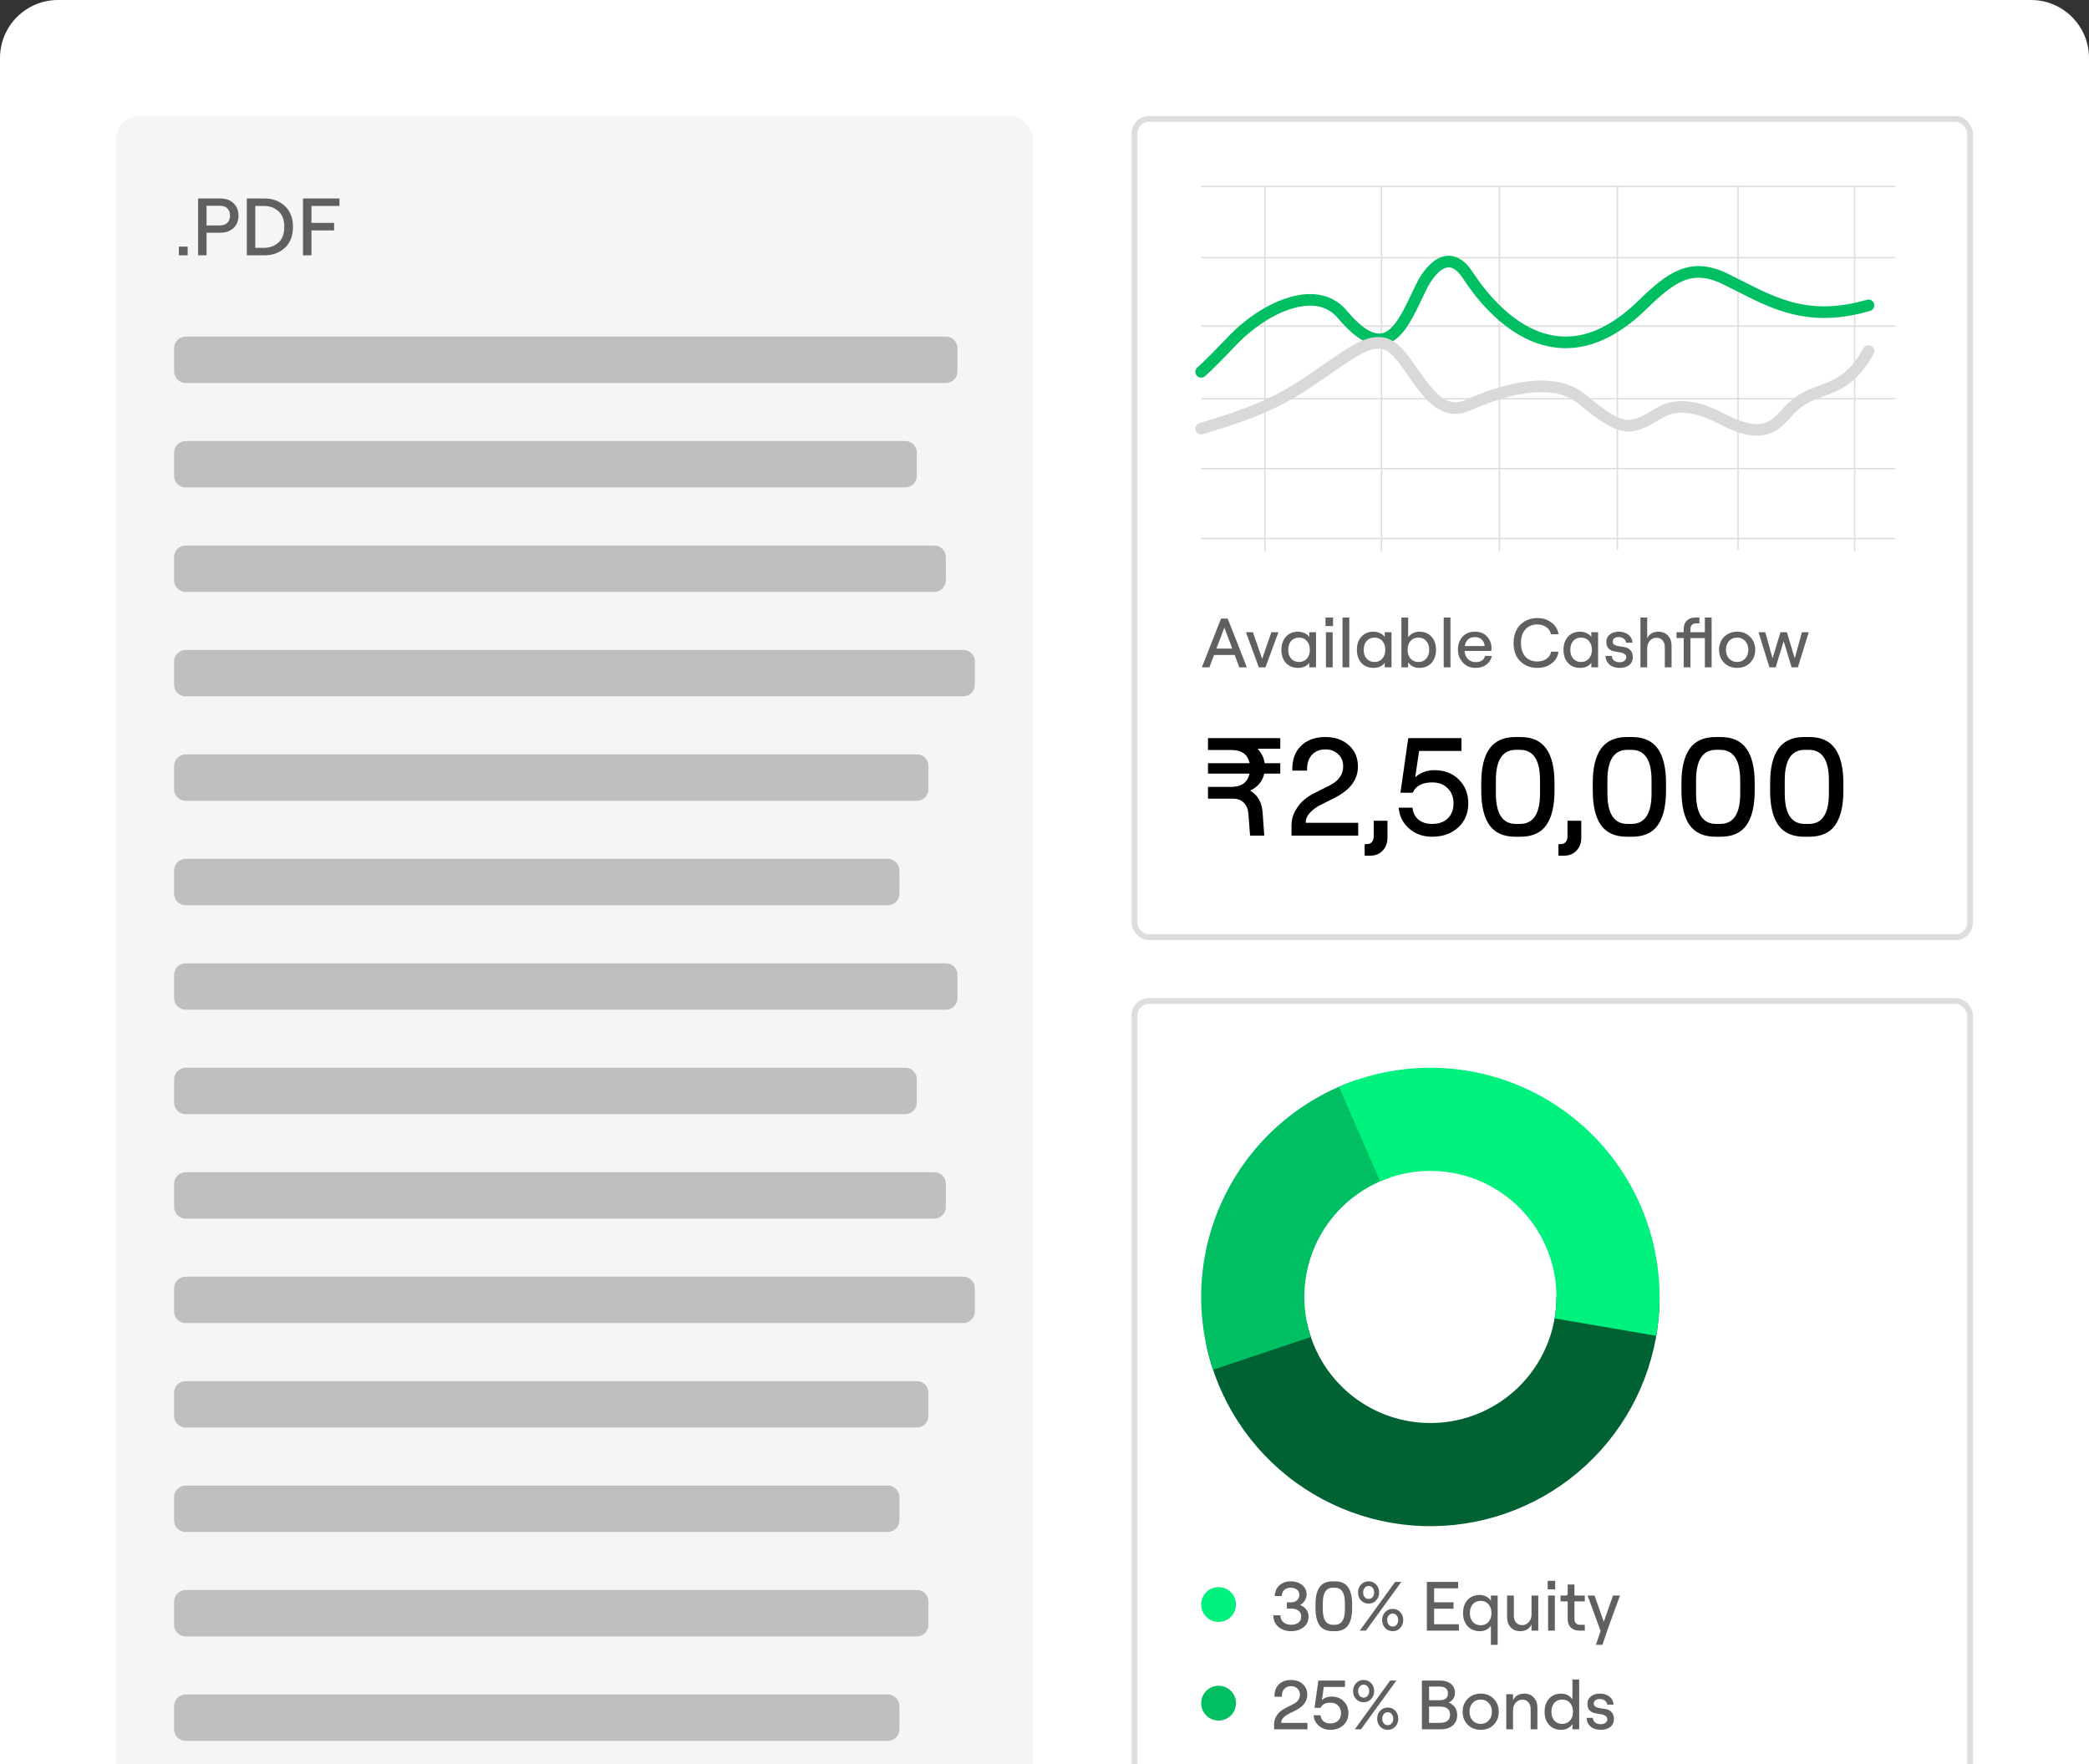 <svg width="360" height="304" viewBox="0 0 360 304" fill="none" xmlns="http://www.w3.org/2000/svg">
<rect x="0" y="0" width="360" height="304" fill="#333333" stroke="none"/>
<g clip-path="url(#clip0_425_1937)">
<path d="M0 10C0 4.477 4.477 0 10 0H350C355.523 0 360 4.477 360 10V361C360 366.523 355.523 371 350 371H10C4.477 371 0 366.523 0 361V10Z" fill="white"/>
<rect x="20" y="20" width="158" height="310" rx="4" fill="#F5F5F5"/>
<path d="M30.826 42.502H32.338V44H30.826V42.502ZM34.142 44V34.2H37.935C38.906 34.2 39.676 34.475 40.245 35.026C40.815 35.567 41.099 36.277 41.099 37.154C41.099 38.031 40.815 38.745 40.245 39.296C39.676 39.837 38.906 40.108 37.935 40.108H35.597V44H34.142ZM37.894 38.848C38.481 38.848 38.92 38.689 39.209 38.372C39.499 38.055 39.644 37.649 39.644 37.154C39.644 36.659 39.499 36.253 39.209 35.936C38.92 35.619 38.481 35.46 37.894 35.46H35.597V38.848H37.894ZM42.536 44V34.2H45.546C46.974 34.2 48.155 34.634 49.088 35.502C50.021 36.361 50.488 37.56 50.488 39.1C50.488 40.64 50.021 41.844 49.088 42.712C48.155 43.571 46.974 44 45.546 44H42.536ZM45.462 42.712C46.461 42.712 47.296 42.413 47.968 41.816C48.649 41.219 48.99 40.313 48.99 39.1C48.99 37.887 48.649 36.981 47.968 36.384C47.296 35.787 46.461 35.488 45.462 35.488H43.992V42.712H45.462ZM52.216 44V34.2H58.502V35.488H53.672V38.414H57.578V39.702H53.672V44H52.216Z" fill="#606060"/>
<path d="M163 58C164.105 58 165 58.895 165 60V64C165 65.105 164.105 66 163 66L32 66C30.895 66 30 65.105 30 64V60C30 58.895 30.895 58 32 58L163 58Z" fill="#BFBFBF"/>
<path d="M156 76C157.105 76 158 76.895 158 78V82C158 83.105 157.105 84 156 84L32 84C30.895 84 30 83.105 30 82V78C30 76.895 30.895 76 32 76L156 76Z" fill="#BFBFBF"/>
<path d="M161 94C162.105 94 163 94.895 163 96V100C163 101.105 162.105 102 161 102L32 102C30.895 102 30 101.105 30 100V96C30 94.895 30.895 94 32 94L161 94Z" fill="#BFBFBF"/>
<path d="M166 112C167.105 112 168 112.895 168 114V118C168 119.105 167.105 120 166 120L32 120C30.895 120 30 119.105 30 118V114C30 112.895 30.895 112 32 112L166 112Z" fill="#BFBFBF"/>
<path d="M158 130C159.105 130 160 130.895 160 132V136C160 137.105 159.105 138 158 138H32C30.895 138 30 137.105 30 136V132C30 130.895 30.895 130 32 130H158Z" fill="#BFBFBF"/>
<path d="M153 148C154.105 148 155 148.895 155 150V154C155 155.105 154.105 156 153 156H32C30.895 156 30 155.105 30 154V150C30 148.895 30.895 148 32 148H153Z" fill="#BFBFBF"/>
<path d="M163 166C164.105 166 165 166.895 165 168V172C165 173.105 164.105 174 163 174H32C30.895 174 30 173.105 30 172V168C30 166.895 30.895 166 32 166H163Z" fill="#BFBFBF"/>
<path d="M156 184C157.105 184 158 184.895 158 186V190C158 191.105 157.105 192 156 192H32C30.895 192 30 191.105 30 190V186C30 184.895 30.895 184 32 184H156Z" fill="#BFBFBF"/>
<path d="M161 202C162.105 202 163 202.895 163 204V208C163 209.105 162.105 210 161 210H32C30.895 210 30 209.105 30 208V204C30 202.895 30.895 202 32 202H161Z" fill="#BFBFBF"/>
<path d="M166 220C167.105 220 168 220.895 168 222V226C168 227.105 167.105 228 166 228H32C30.895 228 30 227.105 30 226V222C30 220.895 30.895 220 32 220H166Z" fill="#BFBFBF"/>
<path d="M158 238C159.105 238 160 238.895 160 240V244C160 245.105 159.105 246 158 246H32C30.895 246 30 245.105 30 244V240C30 238.895 30.895 238 32 238H158Z" fill="#BFBFBF"/>
<path d="M153 256C154.105 256 155 256.895 155 258V262C155 263.105 154.105 264 153 264H32C30.895 264 30 263.105 30 262V258C30 256.895 30.895 256 32 256H153Z" fill="#BFBFBF"/>
<path d="M158 274C159.105 274 160 274.895 160 276V280C160 281.105 159.105 282 158 282H32C30.895 282 30 281.105 30 280V276C30 274.895 30.895 274 32 274H158Z" fill="#BFBFBF"/>
<path d="M153 292C154.105 292 155 292.895 155 294V298C155 299.105 154.105 300 153 300H32C30.895 300 30 299.105 30 298V294C30 292.895 30.895 292 32 292H153Z" fill="#BFBFBF"/>
<rect x="195.5" y="20.5" width="144" height="141" rx="2.5" fill="white"/>
<rect x="195.5" y="20.5" width="144" height="141" rx="2.5" stroke="#DDDDDD"/>
<rect x="207" y="32.001" width="119.666" height="0.232" fill="#DDDDDD"/>
<rect x="217.858" y="95" width="62.768" height="0.231" transform="rotate(-90 217.858 95)" fill="#DDDDDD"/>
<rect x="237.957" y="95" width="62.768" height="0.231" transform="rotate(-90 237.957 95)" fill="#DDDDDD"/>
<rect x="258.285" y="95" width="62.768" height="0.231" transform="rotate(-90 258.285 95)" fill="#DDDDDD"/>
<rect x="278.615" y="94.769" width="62.768" height="0.231" transform="rotate(-90 278.615 94.769)" fill="#DDDDDD"/>
<rect x="319.505" y="95" width="62.768" height="0.231" transform="rotate(-90 319.505 95)" fill="#DDDDDD"/>
<rect x="299.407" y="94.769" width="62.768" height="0.231" transform="rotate(-90 299.407 94.769)" fill="#DDDDDD"/>
<rect x="207" y="44.276" width="119.666" height="0.232" fill="#DDDDDD"/>
<rect x="207" y="56.088" width="119.666" height="0.232" fill="#DDDDDD"/>
<rect x="207" y="68.596" width="119.666" height="0.232" fill="#DDDDDD"/>
<rect x="207" y="80.64" width="119.666" height="0.232" fill="#DDDDDD"/>
<rect x="207" y="92.684" width="119.666" height="0.232" fill="#DDDDDD"/>
<path d="M207 64.076C208.538 62.734 211.364 59.761 212.679 58.398C217.559 53.339 226.661 48.632 231.313 54.165C239.299 63.663 241.961 55.404 244.89 49.519C246.221 46.731 249.593 42.292 252.965 47.454C257.275 54.053 268.464 66.693 282.957 52.616C287.956 47.76 291.369 45.179 297.332 48.07C304.519 51.554 310.642 55.923 322 52.616" stroke="#00BF63" stroke-width="2" stroke-linecap="round"/>
<path d="M207 73.867C210.544 72.768 217.277 70.919 223.213 67.274C232.339 61.669 236.928 55.999 241.11 61.01C244.565 64.856 247.507 72.592 253.248 69.691C257.855 67.713 267.247 64.29 272.651 68.812C280.005 74.966 281.156 73.977 286.029 71.12C288.244 69.821 291.562 69.459 296.572 72.109C303.926 75.999 305.959 73.344 308.267 70.79C312.697 65.889 317.393 68.812 322 60.504" stroke="#D9D9D9" stroke-width="2" stroke-linecap="round"/>
<path d="M210.996 108.16L209.628 111.772H212.364L210.996 108.16ZM207.12 115L210.42 106.6H211.572L214.872 115H213.576L212.772 112.864H209.22L208.416 115H207.12ZM216.935 115L214.715 108.952H215.915L217.511 113.536L219.095 108.952H220.307L218.087 115H216.935ZM223.731 115.096C222.819 115.096 222.107 114.808 221.595 114.232C221.083 113.656 220.827 112.904 220.827 111.976C220.827 111.056 221.083 110.308 221.595 109.732C222.107 109.148 222.815 108.856 223.719 108.856C224.103 108.856 224.471 108.94 224.823 109.108C225.175 109.276 225.443 109.492 225.627 109.756V108.952H226.791V115H225.627V114.184C225.483 114.448 225.235 114.668 224.883 114.844C224.531 115.012 224.147 115.096 223.731 115.096ZM222.507 113.5C222.851 113.884 223.303 114.076 223.863 114.076C224.423 114.076 224.871 113.884 225.207 113.5C225.551 113.116 225.723 112.608 225.723 111.976C225.723 111.344 225.551 110.836 225.207 110.452C224.871 110.068 224.423 109.876 223.863 109.876C223.303 109.876 222.851 110.068 222.507 110.452C222.171 110.836 222.003 111.344 222.003 111.976C222.003 112.608 222.171 113.116 222.507 113.5ZM228.5 115V108.952H229.664V115H228.5ZM228.428 106.42H229.724V107.884H228.428V106.42ZM231.36 115V106.42H232.524V115H231.36ZM236.739 115.096C235.827 115.096 235.115 114.808 234.603 114.232C234.091 113.656 233.835 112.904 233.835 111.976C233.835 111.056 234.091 110.308 234.603 109.732C235.115 109.148 235.823 108.856 236.727 108.856C237.111 108.856 237.479 108.94 237.831 109.108C238.183 109.276 238.451 109.492 238.635 109.756V108.952H239.799V115H238.635V114.184C238.491 114.448 238.243 114.668 237.891 114.844C237.539 115.012 237.155 115.096 236.739 115.096ZM235.515 113.5C235.859 113.884 236.311 114.076 236.871 114.076C237.431 114.076 237.879 113.884 238.215 113.5C238.559 113.116 238.731 112.608 238.731 111.976C238.731 111.344 238.559 110.836 238.215 110.452C237.879 110.068 237.431 109.876 236.871 109.876C236.311 109.876 235.859 110.068 235.515 110.452C235.179 110.836 235.011 111.344 235.011 111.976C235.011 112.608 235.179 113.116 235.515 113.5ZM244.568 115.096C244.168 115.096 243.796 115.008 243.452 114.832C243.108 114.648 242.848 114.404 242.672 114.1V115H241.508V106.42H242.672V109.84C242.848 109.544 243.108 109.308 243.452 109.132C243.796 108.948 244.172 108.856 244.58 108.856C245.484 108.856 246.192 109.148 246.704 109.732C247.216 110.308 247.472 111.056 247.472 111.976C247.472 112.904 247.216 113.656 246.704 114.232C246.192 114.808 245.48 115.096 244.568 115.096ZM243.08 113.5C243.424 113.884 243.876 114.076 244.436 114.076C244.996 114.076 245.444 113.884 245.78 113.5C246.124 113.116 246.296 112.608 246.296 111.976C246.296 111.344 246.124 110.836 245.78 110.452C245.444 110.068 244.996 109.876 244.436 109.876C243.876 109.876 243.424 110.068 243.08 110.452C242.744 110.836 242.576 111.344 242.576 111.976C242.576 112.608 242.744 113.116 243.08 113.5ZM248.797 115V106.42H249.961V115H248.797ZM254.285 115.096C253.381 115.096 252.649 114.788 252.089 114.172C251.529 113.556 251.249 112.812 251.249 111.94C251.249 111.06 251.509 110.328 252.029 109.744C252.549 109.152 253.261 108.856 254.165 108.856C255.061 108.856 255.761 109.132 256.265 109.684C256.777 110.236 257.033 110.916 257.033 111.724C257.033 111.884 257.025 112.036 257.009 112.18H252.389C252.437 112.756 252.633 113.22 252.977 113.572C253.321 113.924 253.757 114.1 254.285 114.1C255.197 114.1 255.741 113.744 255.917 113.032H257.081C256.969 113.656 256.661 114.156 256.157 114.532C255.653 114.908 255.029 115.096 254.285 115.096ZM252.425 111.328H255.857C255.817 110.864 255.649 110.492 255.353 110.212C255.057 109.932 254.661 109.792 254.165 109.792C253.189 109.792 252.609 110.304 252.425 111.328ZM264.929 115.096C263.777 115.096 262.805 114.724 262.013 113.98C261.229 113.228 260.837 112.168 260.837 110.8C260.837 110.104 260.949 109.48 261.173 108.928C261.397 108.368 261.701 107.916 262.085 107.572C262.469 107.22 262.901 106.956 263.381 106.78C263.869 106.596 264.385 106.504 264.929 106.504C265.881 106.504 266.697 106.764 267.377 107.284C268.065 107.804 268.465 108.476 268.577 109.3H267.269C267.197 108.812 266.941 108.408 266.501 108.088C266.061 107.768 265.537 107.608 264.929 107.608C264.089 107.608 263.409 107.888 262.889 108.448C262.369 109.008 262.109 109.792 262.109 110.8C262.109 111.816 262.365 112.604 262.877 113.164C263.397 113.716 264.081 113.992 264.929 113.992C265.553 113.992 266.085 113.836 266.525 113.524C266.973 113.204 267.229 112.796 267.293 112.3H268.565C268.477 113.124 268.093 113.796 267.413 114.316C266.733 114.836 265.905 115.096 264.929 115.096ZM272.341 115.096C271.429 115.096 270.717 114.808 270.205 114.232C269.693 113.656 269.437 112.904 269.437 111.976C269.437 111.056 269.693 110.308 270.205 109.732C270.717 109.148 271.425 108.856 272.329 108.856C272.713 108.856 273.081 108.94 273.433 109.108C273.785 109.276 274.053 109.492 274.237 109.756V108.952H275.401V115H274.237V114.184C274.093 114.448 273.845 114.668 273.493 114.844C273.141 115.012 272.757 115.096 272.341 115.096ZM271.117 113.5C271.461 113.884 271.913 114.076 272.473 114.076C273.033 114.076 273.481 113.884 273.817 113.5C274.161 113.116 274.333 112.608 274.333 111.976C274.333 111.344 274.161 110.836 273.817 110.452C273.481 110.068 273.033 109.876 272.473 109.876C271.913 109.876 271.461 110.068 271.117 110.452C270.781 110.836 270.613 111.344 270.613 111.976C270.613 112.608 270.781 113.116 271.117 113.5ZM279.114 115.096C278.402 115.096 277.826 114.912 277.386 114.544C276.946 114.176 276.706 113.672 276.666 113.032H277.758C277.79 113.376 277.922 113.644 278.154 113.836C278.394 114.028 278.714 114.124 279.114 114.124C279.45 114.124 279.722 114.044 279.93 113.884C280.146 113.724 280.254 113.532 280.254 113.308C280.254 113.02 280.134 112.808 279.894 112.672C279.662 112.528 279.378 112.436 279.042 112.396C278.706 112.348 278.37 112.288 278.034 112.216C277.698 112.136 277.41 111.968 277.17 111.712C276.938 111.448 276.822 111.076 276.822 110.596C276.822 110.076 277.022 109.656 277.422 109.336C277.822 109.016 278.338 108.856 278.97 108.856C279.65 108.856 280.202 109.032 280.626 109.384C281.058 109.728 281.294 110.184 281.334 110.752H280.23C280.19 110.432 280.042 110.192 279.786 110.032C279.538 109.864 279.266 109.78 278.97 109.78C278.65 109.78 278.394 109.852 278.202 109.996C278.01 110.14 277.914 110.328 277.914 110.56C277.914 110.832 278.034 111.028 278.274 111.148C278.514 111.268 278.802 111.348 279.138 111.388C279.474 111.42 279.81 111.476 280.146 111.556C280.49 111.636 280.782 111.816 281.022 112.096C281.262 112.376 281.382 112.772 281.382 113.284C281.382 113.836 281.174 114.276 280.758 114.604C280.35 114.932 279.802 115.096 279.114 115.096ZM282.7 115V106.42H283.864V110.02C284.024 109.644 284.272 109.356 284.608 109.156C284.952 108.956 285.352 108.856 285.808 108.856C286.488 108.856 287.032 109.08 287.44 109.528C287.856 109.976 288.064 110.56 288.064 111.28V115H286.9V111.508C286.9 111.028 286.768 110.64 286.504 110.344C286.248 110.048 285.908 109.9 285.484 109.9C285.012 109.9 284.624 110.072 284.32 110.416C284.016 110.76 283.864 111.196 283.864 111.724V115H282.7ZM293.802 106.42H294.966V115H293.802V109.96H291.318V115H290.154V109.96H288.918V108.952H290.154V108.364C290.154 107.772 290.334 107.3 290.694 106.948C291.054 106.596 291.538 106.42 292.146 106.42H292.866V107.428H292.242C291.962 107.428 291.738 107.516 291.57 107.692C291.402 107.868 291.318 108.104 291.318 108.4V108.952H293.802V106.42ZM301.601 114.22C301.017 114.804 300.273 115.096 299.369 115.096C298.465 115.096 297.717 114.804 297.125 114.22C296.541 113.628 296.249 112.88 296.249 111.976C296.249 111.072 296.541 110.328 297.125 109.744C297.717 109.152 298.465 108.856 299.369 108.856C300.273 108.856 301.017 109.152 301.601 109.744C302.185 110.328 302.477 111.072 302.477 111.976C302.477 112.88 302.185 113.628 301.601 114.22ZM299.369 114.076C299.937 114.076 300.397 113.88 300.749 113.488C301.109 113.096 301.289 112.592 301.289 111.976C301.289 111.36 301.109 110.856 300.749 110.464C300.397 110.072 299.937 109.876 299.369 109.876C298.793 109.876 298.325 110.072 297.965 110.464C297.613 110.856 297.437 111.36 297.437 111.976C297.437 112.592 297.613 113.096 297.965 113.488C298.325 113.88 298.793 114.076 299.369 114.076ZM304.924 115L303.052 108.952H304.216L305.464 113.452L306.832 108.952H307.936L309.292 113.452L310.528 108.952H311.704L309.832 115H308.752L307.384 110.488L306.004 115H304.924Z" fill="#606060"/>
<path d="M215.136 140.208C215.088 139.456 214.832 138.84 214.368 138.36C213.904 137.88 213.312 137.64 212.592 137.64H208.176V135.6H212.184C213.944 135.6 214.992 134.84 215.328 133.32H208.176V131.52H215.352C215.032 130 213.976 129.24 212.184 129.24H208.176V127.2H220.632V129.024H216.72C217.392 129.744 217.8 130.576 217.944 131.52H220.632V133.32H217.872C217.584 134.616 216.776 135.592 215.448 136.248C216.744 137 217.456 138.248 217.584 139.992L217.872 144H215.424L215.136 140.208ZM222.71 132.792C222.646 131.016 223.134 129.608 224.174 128.568C225.214 127.528 226.622 127.008 228.398 127.008C230.062 127.008 231.414 127.48 232.454 128.424C233.494 129.352 234.014 130.576 234.014 132.096C234.014 134.32 232.702 136.104 230.078 137.448L227.605 138.696C226.886 139.048 226.27 139.496 225.758 140.04C225.262 140.568 225.014 141.152 225.014 141.792H234.062V144H222.566V142.2C222.566 141.304 222.79 140.464 223.238 139.68C223.686 138.896 224.182 138.28 224.726 137.832C225.286 137.368 225.894 136.976 226.55 136.656L229.166 135.336C230.702 134.552 231.47 133.464 231.47 132.072C231.47 131.192 231.182 130.488 230.606 129.96C230.046 129.416 229.31 129.144 228.398 129.144C227.39 129.144 226.598 129.48 226.022 130.152C225.462 130.808 225.206 131.688 225.254 132.792H222.71ZM235.579 145.464C235.931 145.464 236.211 145.344 236.419 145.104C236.627 144.864 236.731 144.544 236.731 144.144V141.432H239.107V144.312C239.107 145.256 238.827 146.016 238.267 146.592C237.723 147.168 237.011 147.456 236.131 147.456H235.171V145.464H235.579ZM246.79 144.192C245.222 144.192 243.902 143.72 242.83 142.776C241.758 141.832 241.158 140.632 241.03 139.176H243.406C243.518 140.072 243.87 140.768 244.462 141.264C245.07 141.744 245.846 141.984 246.79 141.984C247.926 141.984 248.822 141.672 249.478 141.048C250.15 140.408 250.486 139.544 250.486 138.456C250.486 137.368 250.15 136.496 249.478 135.84C248.822 135.168 247.934 134.832 246.814 134.832C245.102 134.832 243.982 135.424 243.454 136.608H241.342L242.686 127.2H251.854V129.408H244.558L243.886 133.944C244.782 133.128 245.886 132.72 247.198 132.72C248.91 132.72 250.31 133.256 251.398 134.328C252.486 135.4 253.03 136.776 253.03 138.456C253.03 140.152 252.446 141.536 251.278 142.608C250.11 143.664 248.614 144.192 246.79 144.192ZM261.145 144.192C259.129 144.192 257.641 143.528 256.681 142.2C255.737 140.856 255.265 138.872 255.265 136.248V134.952C255.265 132.328 255.737 130.352 256.681 129.024C257.641 127.68 259.129 127.008 261.145 127.008H262.009C264.041 127.008 265.529 127.68 266.473 129.024C267.417 130.352 267.889 132.328 267.889 134.952V136.248C267.889 138.872 267.417 140.856 266.473 142.2C265.529 143.528 264.041 144.192 262.009 144.192H261.145ZM261.937 141.984C264.241 141.984 265.393 140.232 265.393 136.728V134.472C265.393 130.968 264.241 129.216 261.937 129.216H261.241C258.937 129.216 257.785 130.968 257.785 134.472V136.728C257.785 140.232 258.937 141.984 261.241 141.984H261.937ZM268.977 145.464C269.329 145.464 269.609 145.344 269.817 145.104C270.025 144.864 270.129 144.544 270.129 144.144V141.432H272.505V144.312C272.505 145.256 272.225 146.016 271.665 146.592C271.121 147.168 270.409 147.456 269.529 147.456H268.569V145.464H268.977ZM280.364 144.192C278.348 144.192 276.86 143.528 275.9 142.2C274.956 140.856 274.484 138.872 274.484 136.248V134.952C274.484 132.328 274.956 130.352 275.9 129.024C276.86 127.68 278.348 127.008 280.364 127.008H281.228C283.26 127.008 284.748 127.68 285.692 129.024C286.636 130.352 287.108 132.328 287.108 134.952V136.248C287.108 138.872 286.636 140.856 285.692 142.2C284.748 143.528 283.26 144.192 281.228 144.192H280.364ZM281.156 141.984C283.46 141.984 284.612 140.232 284.612 136.728V134.472C284.612 130.968 283.46 129.216 281.156 129.216H280.46C278.156 129.216 277.004 130.968 277.004 134.472V136.728C277.004 140.232 278.156 141.984 280.46 141.984H281.156ZM295.645 144.192C293.629 144.192 292.141 143.528 291.181 142.2C290.237 140.856 289.765 138.872 289.765 136.248V134.952C289.765 132.328 290.237 130.352 291.181 129.024C292.141 127.68 293.629 127.008 295.645 127.008H296.509C298.541 127.008 300.029 127.68 300.973 129.024C301.917 130.352 302.389 132.328 302.389 134.952V136.248C302.389 138.872 301.917 140.856 300.973 142.2C300.029 143.528 298.541 144.192 296.509 144.192H295.645ZM296.437 141.984C298.741 141.984 299.893 140.232 299.893 136.728V134.472C299.893 130.968 298.741 129.216 296.437 129.216H295.741C293.437 129.216 292.285 130.968 292.285 134.472V136.728C292.285 140.232 293.437 141.984 295.741 141.984H296.437ZM310.927 144.192C308.911 144.192 307.423 143.528 306.463 142.2C305.519 140.856 305.047 138.872 305.047 136.248V134.952C305.047 132.328 305.519 130.352 306.463 129.024C307.423 127.68 308.911 127.008 310.927 127.008H311.791C313.823 127.008 315.311 127.68 316.255 129.024C317.199 130.352 317.671 132.328 317.671 134.952V136.248C317.671 138.872 317.199 140.856 316.255 142.2C315.311 143.528 313.823 144.192 311.791 144.192H310.927ZM311.719 141.984C314.023 141.984 315.175 140.232 315.175 136.728V134.472C315.175 130.968 314.023 129.216 311.719 129.216H311.023C308.719 129.216 307.567 130.968 307.567 134.472V136.728C307.567 140.232 308.719 141.984 311.023 141.984H311.719Z" fill="black"/>
<rect x="195.5" y="172.5" width="144" height="157" rx="2.5" fill="white"/>
<rect x="195.5" y="172.5" width="144" height="157" rx="2.5" stroke="#DDDDDD"/>
<path d="M286 223.5C286 233.258 282.388 242.671 275.86 249.925C269.331 257.178 260.349 261.758 250.645 262.782C240.94 263.806 231.2 261.201 223.302 255.47C215.404 249.739 209.906 241.287 207.87 231.744L225.253 228.034C226.374 233.283 229.397 237.931 233.741 241.084C238.085 244.236 243.442 245.668 248.78 245.105C254.117 244.542 259.057 242.023 262.648 238.034C266.238 234.044 268.225 228.867 268.225 223.5H286Z" fill="#006132"/>
<path d="M209.047 236.05C205.718 226.117 206.472 215.268 211.142 205.891C215.813 196.513 224.017 189.375 233.95 186.047L239.598 202.901C234.134 204.731 229.622 208.657 227.053 213.815C224.485 218.972 224.07 224.939 225.901 230.402L209.047 236.05Z" fill="#00BF63"/>
<path d="M230.746 187.278C237.28 184.436 244.461 183.414 251.528 184.321C258.595 185.228 265.286 188.03 270.89 192.43C276.495 196.829 280.805 202.663 283.364 209.313C285.923 215.962 286.636 223.181 285.427 230.202L267.91 227.186C268.575 223.324 268.183 219.354 266.775 215.697C265.368 212.04 262.997 208.831 259.915 206.411C256.832 203.992 253.152 202.451 249.265 201.952C245.378 201.453 241.429 202.015 237.835 203.578L230.746 187.278Z" fill="#00F17D"/>
<circle cx="210" cy="276.5" r="3" fill="#00F17D"/>
<path d="M222.48 281.096C221.608 281.096 220.88 280.844 220.296 280.34C219.72 279.836 219.432 279.176 219.432 278.36H220.656C220.656 278.856 220.828 279.252 221.172 279.548C221.516 279.844 221.952 279.992 222.48 279.992C223.024 279.992 223.452 279.868 223.764 279.62C224.084 279.364 224.244 279.016 224.244 278.576C224.244 278.136 224.088 277.796 223.776 277.556C223.464 277.316 223.032 277.196 222.48 277.196H221.772V276.128H222.468C222.908 276.128 223.26 276.008 223.524 275.768C223.788 275.52 223.92 275.204 223.92 274.82C223.92 274.444 223.78 274.148 223.5 273.932C223.228 273.716 222.864 273.608 222.408 273.608C221.96 273.608 221.6 273.732 221.328 273.98C221.056 274.22 220.908 274.572 220.884 275.036H219.684C219.708 274.268 219.976 273.656 220.488 273.2C221.008 272.736 221.652 272.504 222.42 272.504C223.212 272.504 223.868 272.716 224.388 273.14C224.908 273.564 225.168 274.096 225.168 274.736C225.168 275.136 225.06 275.504 224.844 275.84C224.628 276.176 224.352 276.424 224.016 276.584C224.464 276.736 224.824 276.988 225.096 277.34C225.368 277.692 225.504 278.108 225.504 278.588C225.504 279.364 225.212 279.976 224.628 280.424C224.044 280.872 223.328 281.096 222.48 281.096ZM229.643 281.096C228.635 281.096 227.891 280.764 227.411 280.1C226.939 279.428 226.703 278.436 226.703 277.124V276.476C226.703 275.164 226.939 274.176 227.411 273.512C227.891 272.84 228.635 272.504 229.643 272.504H230.075C231.091 272.504 231.835 272.84 232.307 273.512C232.779 274.176 233.015 275.164 233.015 276.476V277.124C233.015 278.436 232.779 279.428 232.307 280.1C231.835 280.764 231.091 281.096 230.075 281.096H229.643ZM230.039 279.992C231.191 279.992 231.767 279.116 231.767 277.364V276.236C231.767 274.484 231.191 273.608 230.039 273.608H229.691C228.539 273.608 227.963 274.484 227.963 276.236V277.364C227.963 279.116 228.539 279.992 229.691 279.992H230.039ZM234.332 281L240.428 272.6H241.496L235.4 281H234.332ZM237.152 275.792C236.816 276.16 236.384 276.344 235.856 276.344C235.328 276.344 234.892 276.16 234.548 275.792C234.204 275.424 234.032 274.968 234.032 274.424C234.032 273.88 234.204 273.424 234.548 273.056C234.892 272.688 235.328 272.504 235.856 272.504C236.384 272.504 236.816 272.688 237.152 273.056C237.496 273.424 237.668 273.88 237.668 274.424C237.668 274.968 237.496 275.424 237.152 275.792ZM235.172 275.228C235.348 275.436 235.576 275.54 235.856 275.54C236.136 275.54 236.364 275.436 236.54 275.228C236.716 275.012 236.804 274.744 236.804 274.424C236.804 274.104 236.716 273.84 236.54 273.632C236.364 273.416 236.136 273.308 235.856 273.308C235.576 273.308 235.348 273.416 235.172 273.632C234.996 273.84 234.908 274.104 234.908 274.424C234.908 274.744 234.996 275.012 235.172 275.228ZM241.304 280.544C240.968 280.912 240.536 281.096 240.008 281.096C239.48 281.096 239.044 280.912 238.7 280.544C238.356 280.176 238.184 279.72 238.184 279.176C238.184 278.632 238.356 278.176 238.7 277.808C239.044 277.44 239.48 277.256 240.008 277.256C240.536 277.256 240.968 277.44 241.304 277.808C241.648 278.176 241.82 278.632 241.82 279.176C241.82 279.72 241.648 280.176 241.304 280.544ZM239.324 279.98C239.5 280.188 239.728 280.292 240.008 280.292C240.288 280.292 240.516 280.188 240.692 279.98C240.868 279.764 240.956 279.496 240.956 279.176C240.956 278.856 240.868 278.592 240.692 278.384C240.516 278.168 240.288 278.06 240.008 278.06C239.728 278.06 239.5 278.168 239.324 278.384C239.148 278.592 239.06 278.856 239.06 279.176C239.06 279.496 239.148 279.764 239.324 279.98ZM245.894 281V272.6H251.282V273.704H247.142V276.116H250.49V277.22H247.142V279.896H251.414V281H245.894ZM258.092 283.448H256.928V280.148C256.752 280.436 256.492 280.668 256.148 280.844C255.812 281.012 255.448 281.096 255.056 281.096C254.152 281.096 253.436 280.808 252.908 280.232C252.388 279.648 252.128 278.896 252.128 277.976C252.128 277.056 252.38 276.308 252.884 275.732C253.396 275.148 254.1 274.856 254.996 274.856C255.412 274.856 255.792 274.948 256.136 275.132C256.48 275.308 256.744 275.548 256.928 275.852V274.952H258.092V283.448ZM253.808 279.5C254.152 279.884 254.604 280.076 255.164 280.076C255.724 280.076 256.172 279.884 256.508 279.5C256.852 279.116 257.024 278.608 257.024 277.976C257.024 277.344 256.852 276.836 256.508 276.452C256.172 276.068 255.724 275.876 255.164 275.876C254.604 275.876 254.152 276.068 253.808 276.452C253.472 276.836 253.304 277.344 253.304 277.976C253.304 278.608 253.472 279.116 253.808 279.5ZM265.093 274.952V281H263.929V279.932C263.769 280.308 263.517 280.596 263.173 280.796C262.829 280.996 262.429 281.096 261.973 281.096C261.293 281.096 260.745 280.872 260.329 280.424C259.921 279.976 259.717 279.392 259.717 278.672V274.952H260.881V278.444C260.881 278.924 261.009 279.312 261.265 279.608C261.529 279.904 261.873 280.052 262.297 280.052C262.769 280.052 263.157 279.88 263.461 279.536C263.773 279.192 263.929 278.756 263.929 278.228V274.952H265.093ZM266.786 281V274.952H267.95V281H266.786ZM266.714 272.42H268.01V273.884H266.714V272.42ZM272.177 281C271.561 281 271.069 280.824 270.701 280.472C270.341 280.12 270.161 279.636 270.161 279.02V275.96H268.925V274.952H269.813C270.045 274.952 270.161 274.836 270.161 274.604V273.056H271.325V274.952H273.113V275.96H271.325V278.984C271.325 279.304 271.409 279.552 271.577 279.728C271.745 279.904 271.973 279.992 272.261 279.992H273.113V281H272.177ZM275.03 283.448L275.834 281.06L273.59 274.952H274.79L276.386 279.488L277.97 274.952H279.182L277.262 280.184L276.146 283.448H275.03Z" fill="#606060"/>
<circle cx="210" cy="293.5" r="3" fill="#00BF63"/>
<path d="M219.636 292.396C219.604 291.508 219.848 290.804 220.368 290.284C220.888 289.764 221.592 289.504 222.48 289.504C223.312 289.504 223.988 289.74 224.508 290.212C225.028 290.676 225.288 291.288 225.288 292.048C225.288 293.16 224.632 294.052 223.32 294.724L222.084 295.348C221.724 295.524 221.416 295.748 221.16 296.02C220.912 296.284 220.788 296.576 220.788 296.896H225.312V298H219.564V297.1C219.564 296.652 219.676 296.232 219.9 295.84C220.124 295.448 220.372 295.14 220.644 294.916C220.924 294.684 221.228 294.488 221.556 294.328L222.864 293.668C223.632 293.276 224.016 292.732 224.016 292.036C224.016 291.596 223.872 291.244 223.584 290.98C223.304 290.708 222.936 290.572 222.48 290.572C221.976 290.572 221.58 290.74 221.292 291.076C221.012 291.404 220.884 291.844 220.908 292.396H219.636ZM229.251 298.096C228.467 298.096 227.807 297.86 227.271 297.388C226.735 296.916 226.435 296.316 226.371 295.588H227.559C227.615 296.036 227.791 296.384 228.087 296.632C228.391 296.872 228.779 296.992 229.251 296.992C229.819 296.992 230.267 296.836 230.595 296.524C230.931 296.204 231.099 295.772 231.099 295.228C231.099 294.684 230.931 294.248 230.595 293.92C230.267 293.584 229.823 293.416 229.263 293.416C228.407 293.416 227.847 293.712 227.583 294.304H226.527L227.199 289.6H231.783V290.704H228.135L227.799 292.972C228.247 292.564 228.799 292.36 229.455 292.36C230.311 292.36 231.011 292.628 231.555 293.164C232.099 293.7 232.371 294.388 232.371 295.228C232.371 296.076 232.079 296.768 231.495 297.304C230.911 297.832 230.163 298.096 229.251 298.096ZM233.476 298L239.572 289.6H240.64L234.544 298H233.476ZM236.296 292.792C235.96 293.16 235.528 293.344 235 293.344C234.472 293.344 234.036 293.16 233.692 292.792C233.348 292.424 233.176 291.968 233.176 291.424C233.176 290.88 233.348 290.424 233.692 290.056C234.036 289.688 234.472 289.504 235 289.504C235.528 289.504 235.96 289.688 236.296 290.056C236.64 290.424 236.812 290.88 236.812 291.424C236.812 291.968 236.64 292.424 236.296 292.792ZM234.316 292.228C234.492 292.436 234.72 292.54 235 292.54C235.28 292.54 235.508 292.436 235.684 292.228C235.86 292.012 235.948 291.744 235.948 291.424C235.948 291.104 235.86 290.84 235.684 290.632C235.508 290.416 235.28 290.308 235 290.308C234.72 290.308 234.492 290.416 234.316 290.632C234.14 290.84 234.052 291.104 234.052 291.424C234.052 291.744 234.14 292.012 234.316 292.228ZM240.448 297.544C240.112 297.912 239.68 298.096 239.152 298.096C238.624 298.096 238.188 297.912 237.844 297.544C237.5 297.176 237.328 296.72 237.328 296.176C237.328 295.632 237.5 295.176 237.844 294.808C238.188 294.44 238.624 294.256 239.152 294.256C239.68 294.256 240.112 294.44 240.448 294.808C240.792 295.176 240.964 295.632 240.964 296.176C240.964 296.72 240.792 297.176 240.448 297.544ZM238.468 296.98C238.644 297.188 238.872 297.292 239.152 297.292C239.432 297.292 239.66 297.188 239.836 296.98C240.012 296.764 240.1 296.496 240.1 296.176C240.1 295.856 240.012 295.592 239.836 295.384C239.66 295.168 239.432 295.06 239.152 295.06C238.872 295.06 238.644 295.168 238.468 295.384C238.292 295.592 238.204 295.856 238.204 296.176C238.204 296.496 238.292 296.764 238.468 296.98ZM245.038 298V289.6H248.146C248.946 289.6 249.578 289.792 250.042 290.176C250.506 290.552 250.738 291.08 250.738 291.76C250.738 292.128 250.63 292.464 250.414 292.768C250.206 293.064 249.954 293.276 249.658 293.404C250.098 293.564 250.45 293.824 250.714 294.184C250.986 294.544 251.122 294.996 251.122 295.54C251.122 296.3 250.87 296.9 250.366 297.34C249.862 297.78 249.174 298 248.302 298H245.038ZM248.134 296.896C249.302 296.896 249.886 296.428 249.886 295.492C249.886 294.556 249.302 294.088 248.134 294.088H246.274V296.896H248.134ZM248.086 292.996C249.046 292.996 249.526 292.604 249.526 291.82C249.526 291.036 249.042 290.644 248.074 290.644H246.274V292.996H248.086ZM257.409 297.22C256.825 297.804 256.081 298.096 255.177 298.096C254.273 298.096 253.525 297.804 252.933 297.22C252.349 296.628 252.057 295.88 252.057 294.976C252.057 294.072 252.349 293.328 252.933 292.744C253.525 292.152 254.273 291.856 255.177 291.856C256.081 291.856 256.825 292.152 257.409 292.744C257.993 293.328 258.285 294.072 258.285 294.976C258.285 295.88 257.993 296.628 257.409 297.22ZM255.177 297.076C255.745 297.076 256.205 296.88 256.557 296.488C256.917 296.096 257.097 295.592 257.097 294.976C257.097 294.36 256.917 293.856 256.557 293.464C256.205 293.072 255.745 292.876 255.177 292.876C254.601 292.876 254.133 293.072 253.773 293.464C253.421 293.856 253.245 294.36 253.245 294.976C253.245 295.592 253.421 296.096 253.773 296.488C254.133 296.88 254.601 297.076 255.177 297.076ZM259.579 298V291.952H260.743V293.02C260.903 292.644 261.151 292.356 261.487 292.156C261.831 291.956 262.231 291.856 262.687 291.856C263.367 291.856 263.911 292.08 264.319 292.528C264.735 292.976 264.943 293.56 264.943 294.28V298H263.779V294.508C263.779 294.028 263.647 293.64 263.383 293.344C263.127 293.048 262.787 292.9 262.363 292.9C261.891 292.9 261.503 293.072 261.199 293.416C260.895 293.76 260.743 294.196 260.743 294.724V298H259.579ZM269.083 298.096C268.171 298.096 267.459 297.808 266.947 297.232C266.435 296.656 266.179 295.904 266.179 294.976C266.179 294.056 266.435 293.308 266.947 292.732C267.459 292.148 268.167 291.856 269.071 291.856C269.479 291.856 269.851 291.948 270.187 292.132C270.531 292.308 270.795 292.544 270.979 292.84V289.42H272.143V298H270.979V297.1C270.795 297.404 270.531 297.648 270.187 297.832C269.843 298.008 269.475 298.096 269.083 298.096ZM267.859 296.5C268.203 296.884 268.655 297.076 269.215 297.076C269.775 297.076 270.223 296.884 270.559 296.5C270.903 296.116 271.075 295.608 271.075 294.976C271.075 294.344 270.903 293.836 270.559 293.452C270.223 293.068 269.775 292.876 269.215 292.876C268.655 292.876 268.203 293.068 267.859 293.452C267.523 293.836 267.355 294.344 267.355 294.976C267.355 295.608 267.523 296.116 267.859 296.5ZM275.856 298.096C275.144 298.096 274.568 297.912 274.128 297.544C273.688 297.176 273.448 296.672 273.408 296.032H274.5C274.532 296.376 274.664 296.644 274.896 296.836C275.136 297.028 275.456 297.124 275.856 297.124C276.192 297.124 276.464 297.044 276.672 296.884C276.888 296.724 276.996 296.532 276.996 296.308C276.996 296.02 276.876 295.808 276.636 295.672C276.404 295.528 276.12 295.436 275.784 295.396C275.448 295.348 275.112 295.288 274.776 295.216C274.44 295.136 274.152 294.968 273.912 294.712C273.68 294.448 273.564 294.076 273.564 293.596C273.564 293.076 273.764 292.656 274.164 292.336C274.564 292.016 275.08 291.856 275.712 291.856C276.392 291.856 276.944 292.032 277.368 292.384C277.8 292.728 278.036 293.184 278.076 293.752H276.972C276.932 293.432 276.784 293.192 276.528 293.032C276.28 292.864 276.008 292.78 275.712 292.78C275.392 292.78 275.136 292.852 274.944 292.996C274.752 293.14 274.656 293.328 274.656 293.56C274.656 293.832 274.776 294.028 275.016 294.148C275.256 294.268 275.544 294.348 275.88 294.388C276.216 294.42 276.552 294.476 276.888 294.556C277.232 294.636 277.524 294.816 277.764 295.096C278.004 295.376 278.124 295.772 278.124 296.284C278.124 296.836 277.916 297.276 277.5 297.604C277.092 297.932 276.544 298.096 275.856 298.096Z" fill="#606060"/>
</g>
<defs>
<clipPath id="clip0_425_1937">
<rect width="360" height="304" fill="white"/>
</clipPath>
</defs>
</svg>
